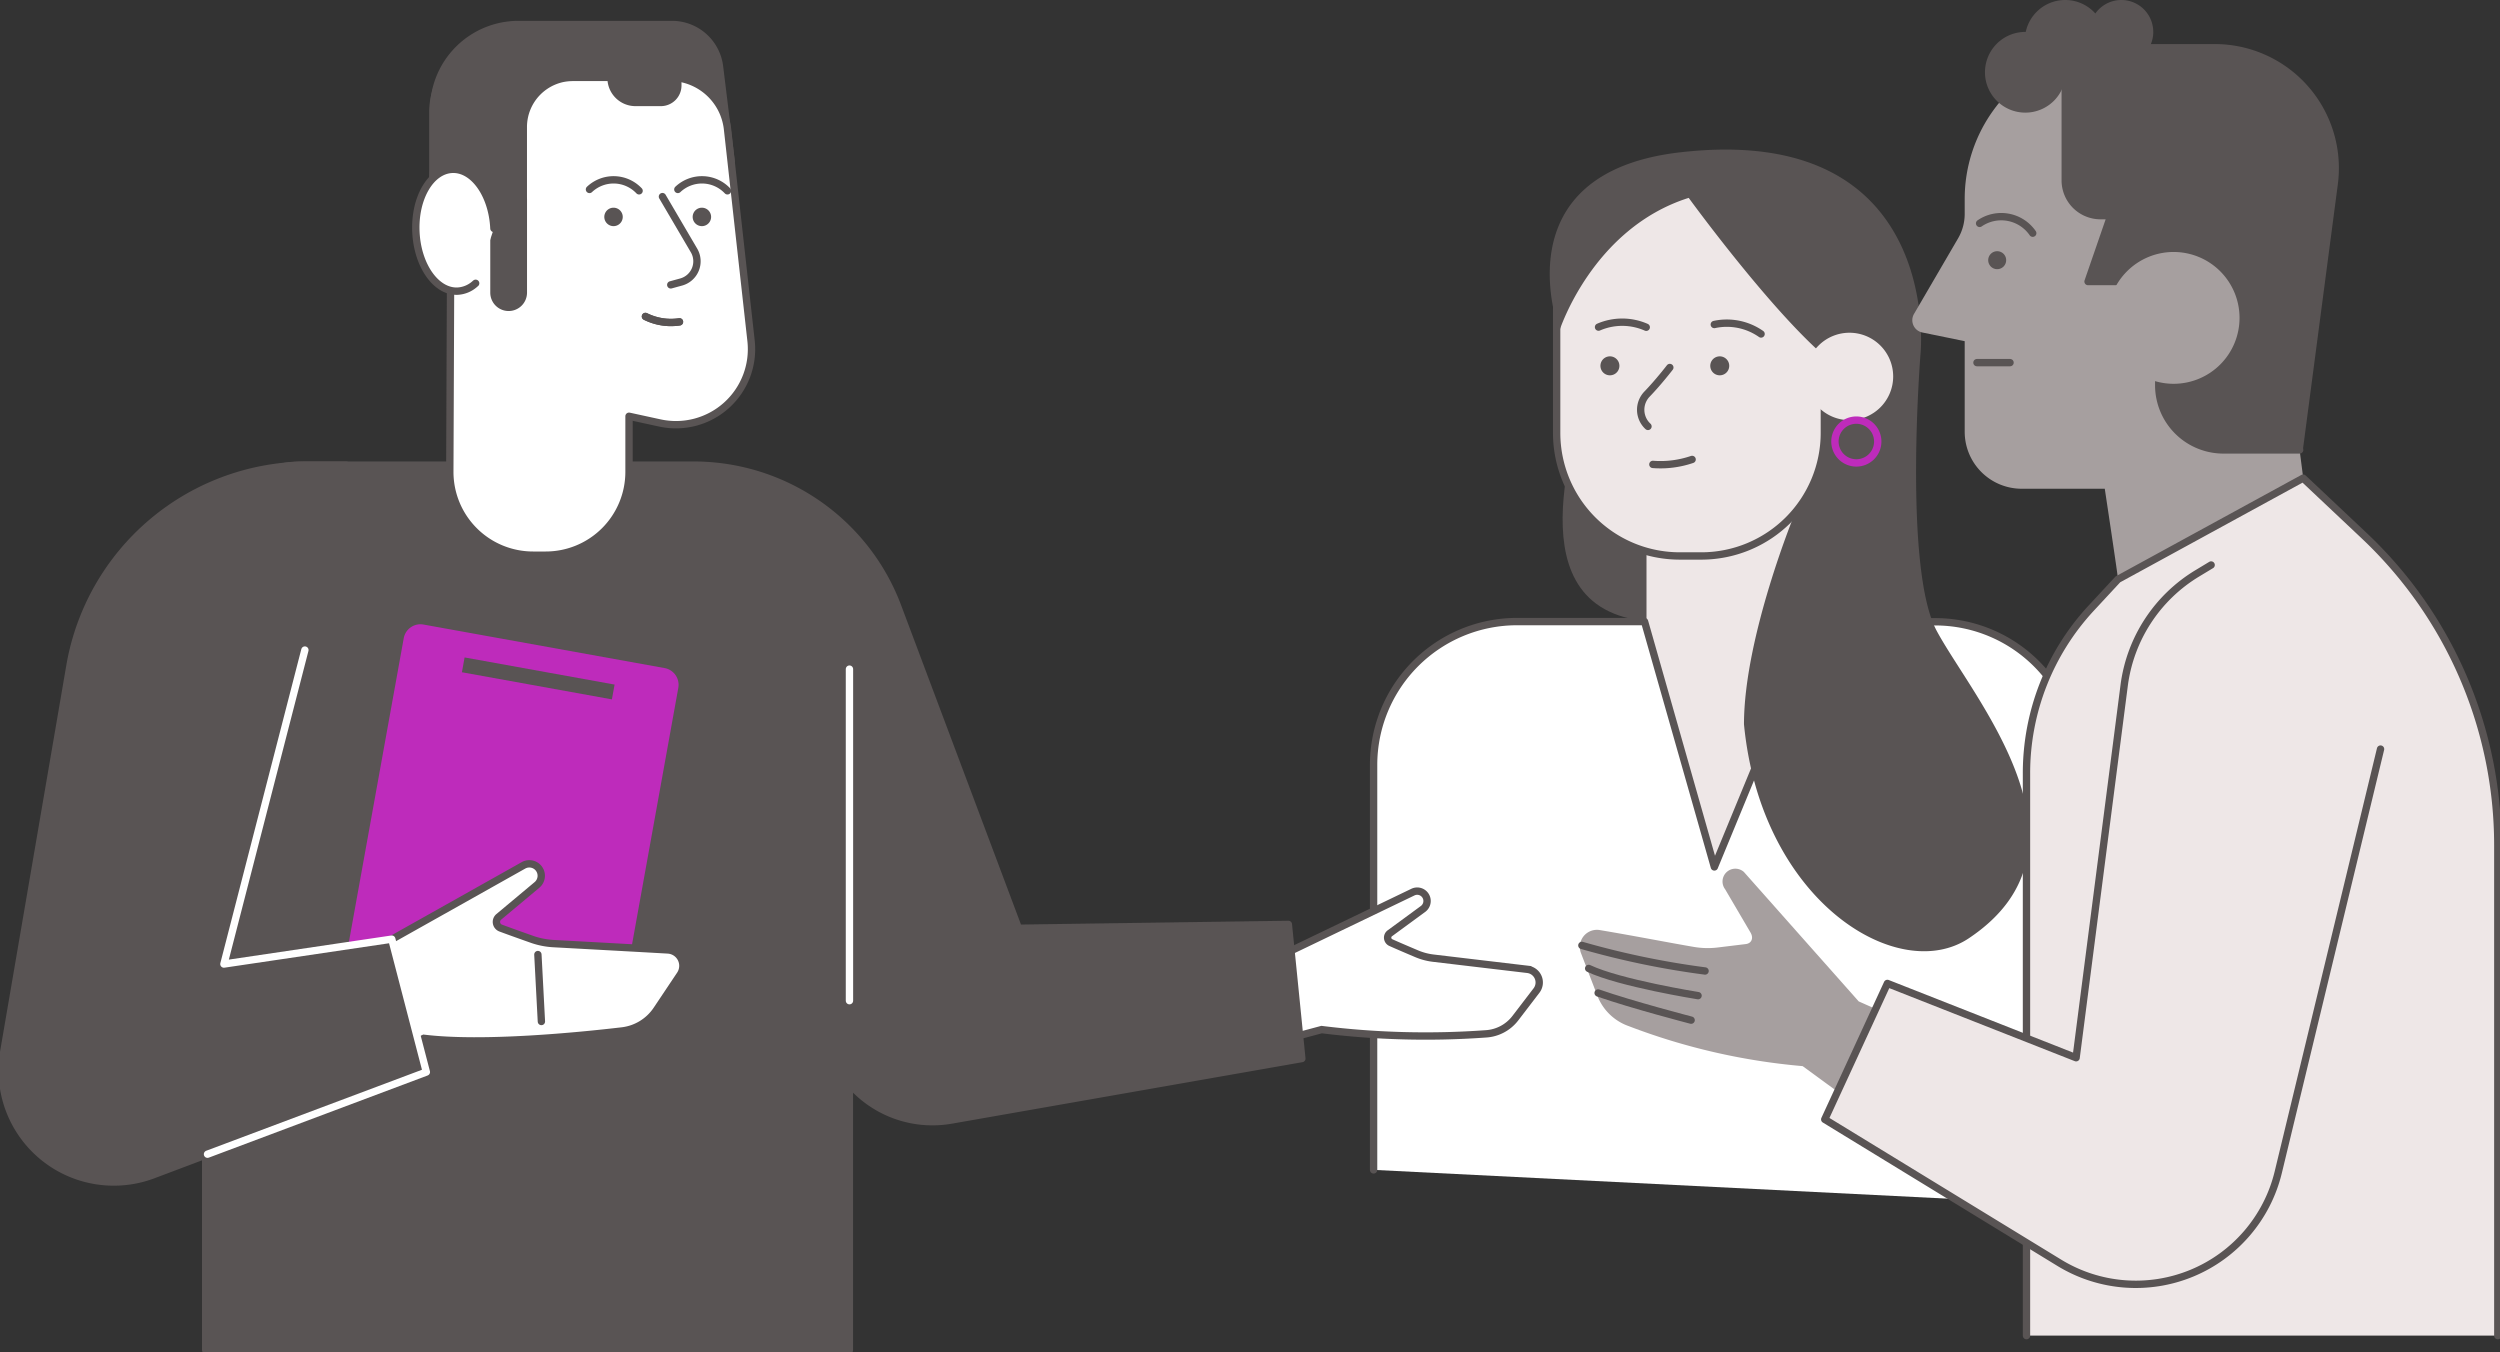 <svg id="Support_and_Advocacy_Group_Icon" xmlns="http://www.w3.org/2000/svg" xmlns:xlink="http://www.w3.org/1999/xlink" width="170.059" height="91.98" viewBox="0 0 170.059 91.98">
  <rect x="0" y="0" width="170.059" height="91.98" fill="#333333" stroke="none"/>
  <defs>
    <clipPath id="clip-path">
      <rect id="Rectangle_10059" data-name="Rectangle 10059" width="170.059" height="91.98" fill="none"/>
    </clipPath>
  </defs>
  <g id="Group_23208" data-name="Group 23208">
    <g id="Group_23207" data-name="Group 23207" clip-path="url(#clip-path)">
      <path id="Path_5448" data-name="Path 5448" d="M184.995,48.413c.181,1.456-5.063,14.781,6.3,14.306s11.176-5.389,11.176-5.389L193.184,48.6Z" transform="translate(-77.647 -20.436)" fill="#595454"/>
      <path id="Path_5449" data-name="Path 5449" d="M187.215,57.645v6.369l-9.037,1.437.41,16.022,26.705-.82,1.684-14.1-5.793-2.537.206-12.533-4.726.205Z" transform="translate(-75.214 -21.732)" fill="#eee7e7"/>
      <path id="Path_5450" data-name="Path 5450" d="M161.692,110.466V82.926a9.757,9.757,0,0,1,9.757-9.757h8.675l4.748,16.69,6.88-16.677h8.134a9.759,9.759,0,0,1,9.758,9.758V112.87Z" transform="translate(-68.255 -30.887)" fill="#fff"/>
      <path id="Path_5451" data-name="Path 5451" d="M161.692,110.466V82.926a9.757,9.757,0,0,1,9.757-9.757h8.675l4.748,16.69,6.88-16.677h8.134a9.759,9.759,0,0,1,9.758,9.758V112.87" transform="translate(-68.255 -30.887)" fill="none" stroke="#595454" stroke-linecap="round" stroke-linejoin="round" stroke-width="0.5"/>
      <path id="Path_5452" data-name="Path 5452" d="M191.609,47.141h1.467a8.373,8.373,0,0,0,8.373-8.373V30.446a8.362,8.362,0,0,0-8.361-8.362H191.6a8.362,8.362,0,0,0-8.362,8.362v8.321a8.374,8.374,0,0,0,8.373,8.373" transform="translate(-77.349 -9.322)" fill="#eee7e7"/>
      <path id="Path_5453" data-name="Path 5453" d="M191.609,47.141h1.467a8.373,8.373,0,0,0,8.373-8.373V30.446a8.362,8.362,0,0,0-8.361-8.362H191.6a8.362,8.362,0,0,0-8.362,8.362v8.321A8.374,8.374,0,0,0,191.609,47.141Z" transform="translate(-77.349 -9.322)" fill="none" stroke="#595454" stroke-miterlimit="10" stroke-width="0.5"/>
      <path id="Path_5454" data-name="Path 5454" d="M200.962,34.944s6.179,1.06,1.185-2.466c-3.8-2.687-10.268-11.585-10.268-11.585-6.575,2.082-8.795,9.041-8.795,9.041s-4.112-10.726,8.224-12.141c17.875-2.049,16.345,13.635,16.345,13.635s-1.181,14.66,1.089,18.906c2.42,4.527,11.466,14.742,2.184,20.929-4.789,3.193-14.121-2.491-15.287-14.56,0-5.97,3.492-14.424,3.492-14.424a7.871,7.871,0,0,0,1.976-5.4Z" transform="translate(-77.007 -7.433)" fill="#595454"/>
      <path id="Path_5455" data-name="Path 5455" d="M201.336,42.724a.645.645,0,1,0,.5-.762.644.644,0,0,0-.5.762" transform="translate(-84.984 -17.708)" fill="#595454"/>
      <path id="Path_5456" data-name="Path 5456" d="M188.408,42.724a.645.645,0,1,0,.5-.762.644.644,0,0,0-.5.762" transform="translate(-79.527 -17.708)" fill="#595454"/>
      <path id="Path_5457" data-name="Path 5457" d="M195.111,43.26s-.762.992-1.542,1.8a1.536,1.536,0,0,0,.05,2.2l.006.006" transform="translate(-81.524 -18.261)" fill="none" stroke="#595454" stroke-linecap="round" stroke-miterlimit="10" stroke-width="0.5"/>
      <path id="Path_5458" data-name="Path 5458" d="M197.235,54.082a6.631,6.631,0,0,1-2.668.338" transform="translate(-82.132 -22.829)" fill="none" stroke="#595454" stroke-linecap="round" stroke-miterlimit="10" stroke-width="0.5"/>
      <path id="Path_5459" data-name="Path 5459" d="M201.8,38.136a4.055,4.055,0,0,1,3.181.644" transform="translate(-85.187 -16.062)" fill="none" stroke="#595454" stroke-linecap="round" stroke-miterlimit="10" stroke-width="0.5"/>
      <path id="Path_5460" data-name="Path 5460" d="M188.169,38.246a4.054,4.054,0,0,1,3.245.01" transform="translate(-79.431 -15.995)" fill="none" stroke="#595454" stroke-linecap="round" stroke-miterlimit="10" stroke-width="0.5"/>
      <path id="Path_5461" data-name="Path 5461" d="M210.711,113.848l-1.857-.825-3.916-1.741-3.527-3.976-4.281-4.827a.872.872,0,0,0-1.278,1.175l1.737,2.96c.212.38.049.718-.317.767l-1.962.239a5.577,5.577,0,0,1-1.581-.043c-1.709-.291-3.948-.733-6.4-1.146A1.164,1.164,0,0,0,186.048,108l1.11,2.889a3.545,3.545,0,0,0,2.127,2.072,43.523,43.523,0,0,0,11.841,2.725l9.228,6.75Z" transform="translate(-78.503 -43.164)" fill="#a69f9f"/>
      <path id="Path_5462" data-name="Path 5462" d="M186.208,111.288a57,57,0,0,0,8.379,1.74" transform="translate(-78.603 -46.978)" fill="none" stroke="#595454" stroke-linecap="round" stroke-linejoin="round" stroke-width="0.5"/>
      <path id="Path_5463" data-name="Path 5463" d="M187.007,114c2.105,1,7.442,1.852,7.442,1.852" transform="translate(-78.941 -48.124)" fill="none" stroke="#595454" stroke-linecap="round" stroke-linejoin="round" stroke-width="0.5"/>
      <path id="Path_5464" data-name="Path 5464" d="M188.121,116.886c2.312.808,6.327,1.85,6.327,1.85" transform="translate(-79.411 -49.341)" fill="none" stroke="#595454" stroke-linecap="round" stroke-linejoin="round" stroke-width="0.5"/>
      <path id="Path_5465" data-name="Path 5465" d="M241.862,29.007V21.954h-4.808l1.548-4.482h-.7a2.4,2.4,0,0,1-2.395-2.4V6.642a10.283,10.283,0,0,0-6.839,9.688v1.023a3.3,3.3,0,0,1-.448,1.661l-3,5.144a.852.852,0,0,0,.565,1.263l2.883.591v6.162a3.876,3.876,0,0,0,3.876,3.876h5.652s.9,5.954.9,6.161l12.6-6.884-.248-1.924h-5.185a4.4,4.4,0,0,1-4.4-4.4" transform="translate(-95.022 -2.804)" fill="#a69f9f"/>
      <path id="Path_5466" data-name="Path 5466" d="M261.4,14.883a8.191,8.191,0,0,0-8.121-9.263h-6.733a10.259,10.259,0,0,0-3.44.591v8.435a2.4,2.4,0,0,0,2.4,2.395h.7l-1.548,4.483h4.808v7.053a4.4,4.4,0,0,0,4.4,4.4h5.185l-.016-.13Z" transform="translate(-102.621 -2.372)" fill="#595454"/>
      <path id="Path_5467" data-name="Path 5467" d="M261.4,14.883a8.191,8.191,0,0,0-8.121-9.263h-6.733a10.259,10.259,0,0,0-3.44.591v8.435a2.4,2.4,0,0,0,2.4,2.395h.7l-1.548,4.483h4.808v7.053a4.4,4.4,0,0,0,4.4,4.4h5.185l-.016-.13Z" transform="translate(-102.621 -2.372)" fill="none" stroke="#595454" stroke-linecap="round" stroke-linejoin="round" stroke-width="0.5"/>
      <path id="Path_5468" data-name="Path 5468" d="M218.511,42.139a2.973,2.973,0,1,1-2.973-2.972,2.973,2.973,0,0,1,2.973,2.972" transform="translate(-89.73 -16.533)" fill="#eee7e7"/>
      <path id="Path_5469" data-name="Path 5469" d="M238.546,114.613V76.35a16.5,16.5,0,0,1,4.4-11.221l1.818-1.961,12.6-6.884,4.155,3.916a28.937,28.937,0,0,1,9.088,21.056v33.357Z" transform="translate(-100.697 -23.759)" fill="#eee7e7"/>
      <path id="Path_5470" data-name="Path 5470" d="M238.546,114.613V76.35a16.5,16.5,0,0,1,4.4-11.221l1.818-1.961,12.6-6.884,4.155,3.916a28.937,28.937,0,0,1,9.088,21.056v33.357" transform="translate(-100.697 -23.759)" fill="none" stroke="#595454" stroke-linecap="round" stroke-linejoin="round" stroke-width="0.5"/>
      <path id="Path_5471" data-name="Path 5471" d="M241.085,66.507l-.944.57a10.47,10.47,0,0,0-4.965,7.574L231.9,100.025l-12.836-5.054-4.262,9.248,15.957,9.755a9.971,9.971,0,0,0,14.894-6.165l6.956-28.779Z" transform="translate(-90.676 -28.074)" fill="#eee7e7"/>
      <path id="Path_5472" data-name="Path 5472" d="M241.085,66.507l-.944.57a10.47,10.47,0,0,0-4.965,7.574L231.9,100.025l-12.836-5.054-4.262,9.248,15.957,9.755a9.971,9.971,0,0,0,14.894-6.165l6.956-28.779" transform="translate(-90.676 -28.074)" fill="none" stroke="#595454" stroke-linecap="round" stroke-linejoin="round" stroke-width="0.5"/>
      <path id="Path_5473" data-name="Path 5473" d="M234.04,30.182a.611.611,0,1,0,.611-.611.611.611,0,0,0-.611.611" transform="translate(-98.795 -12.483)" fill="#595454"/>
      <path id="Path_5474" data-name="Path 5474" d="M233.029,25.96a2.6,2.6,0,0,1,3.612.667" transform="translate(-98.368 -10.765)" fill="none" stroke="#595454" stroke-linecap="round" stroke-linejoin="round" stroke-width="0.5"/>
      <line id="Line_445" data-name="Line 445" x2="2.25" transform="translate(134.48 24.667)" fill="none" stroke="#595454" stroke-linecap="round" stroke-linejoin="round" stroke-width="0.5"/>
      <path id="Path_5475" data-name="Path 5475" d="M257.075,34.145a4.483,4.483,0,1,1-4.482-4.483,4.482,4.482,0,0,1,4.482,4.483" transform="translate(-104.734 -12.521)" fill="#a69f9f"/>
      <path id="Path_5476" data-name="Path 5476" d="M239.15,6.5A2.746,2.746,0,1,1,236.4,3.756,2.746,2.746,0,0,1,239.15,6.5" transform="translate(-98.633 -1.586)" fill="#595454"/>
      <path id="Path_5477" data-name="Path 5477" d="M243.844,2.746A2.746,2.746,0,1,1,241.1,0a2.746,2.746,0,0,1,2.746,2.746" transform="translate(-100.615)" fill="#595454"/>
      <path id="Path_5478" data-name="Path 5478" d="M250.3,2.17A2.17,2.17,0,1,1,248.128,0a2.17,2.17,0,0,1,2.17,2.17" transform="translate(-103.826)" fill="#595454"/>
      <path id="Path_5479" data-name="Path 5479" d="M218.91,50.91a1.456,1.456,0,1,1-1.456-1.456A1.456,1.456,0,0,1,218.91,50.91Z" transform="translate(-91.179 -20.876)" fill="none" stroke="#be2bbb" stroke-linecap="round" stroke-miterlimit="10" stroke-width="0.5"/>
      <path id="Path_5480" data-name="Path 5480" d="M143.32,110.394l4.365-1.526,8.122-3.908a.671.671,0,0,1,.685,1.146l-2.261,1.657a.369.369,0,0,0,.067.635c.491.222,1.227.534,1.734.749a4.165,4.165,0,0,0,1.173.312c1.324.158,4.506.535,6.405.76a.9.9,0,0,1,.6,1.435l-1.445,1.888a2.733,2.733,0,0,1-2.02,1.065,57.274,57.274,0,0,1-11.156-.292l-8.193,2.195Z" transform="translate(-59.688 -44.279)" fill="#fff"/>
      <path id="Path_5481" data-name="Path 5481" d="M143.32,110.394l4.365-1.526,8.122-3.908a.671.671,0,0,1,.685,1.146l-2.261,1.657a.369.369,0,0,0,.067.635c.491.222,1.227.534,1.734.749a4.165,4.165,0,0,0,1.173.312c1.324.158,4.506.535,6.405.76a.9.9,0,0,1,.6,1.435l-1.445,1.888a2.733,2.733,0,0,1-2.02,1.065,57.274,57.274,0,0,1-11.156-.292l-8.193,2.195Z" transform="translate(-59.688 -44.279)" fill="none" stroke="#595454" stroke-miterlimit="10" stroke-width="0.5"/>
      <path id="Path_5482" data-name="Path 5482" d="M65.152,91.019l1.68,3.908a7.425,7.425,0,0,0,8.1,4.376l23.845-4.184-.917-9.124L79.5,86.257,71.285,64.371A14.83,14.83,0,0,0,57.4,54.753H30.67a6.459,6.459,0,0,0-6.458,6.459v53.736H68V75.1a13.426,13.426,0,0,0-1.559-6.274l-2.487-4.7Z" transform="translate(-10.221 -23.113)" fill="#595454"/>
      <path id="Path_5483" data-name="Path 5483" d="M65.152,91.019l1.68,3.908a7.425,7.425,0,0,0,8.1,4.376l23.845-4.184-.917-9.124L79.5,86.257,71.285,64.371A14.83,14.83,0,0,0,57.4,54.753H30.67a6.459,6.459,0,0,0-6.458,6.459v53.736H68V75.1a13.426,13.426,0,0,0-1.559-6.274l-2.487-4.7" transform="translate(-10.221 -23.113)" fill="none" stroke="#595454" stroke-linecap="round" stroke-linejoin="round" stroke-width="0.5"/>
      <line id="Line_446" data-name="Line 446" y1="22.555" transform="translate(57.783 45.516)" fill="none" stroke="#fff" stroke-linecap="round" stroke-linejoin="round" stroke-width="0.5"/>
      <path id="Path_5484" data-name="Path 5484" d="M71.264,12.021l-.773-6.287a3.256,3.256,0,0,0-3.229-2.849H56.818A5.767,5.767,0,0,0,51.051,8.65v3.189a5.754,5.754,0,0,0,5.756,5.753h.346V12.078Z" transform="translate(-21.55 -1.217)" fill="#595454"/>
      <path id="Path_5485" data-name="Path 5485" d="M71.264,12.021l-.773-6.287a3.256,3.256,0,0,0-3.229-2.849H56.818A5.767,5.767,0,0,0,51.051,8.65v3.189a5.754,5.754,0,0,0,5.756,5.753h.346V12.078Z" transform="translate(-21.55 -1.217)" fill="none" stroke="#595454" stroke-miterlimit="10" stroke-width="0.5"/>
      <path id="Path_5486" data-name="Path 5486" d="M72.6,27.029,70.993,12.572A3.957,3.957,0,0,0,67.24,9.108H58.133a7.173,7.173,0,0,0-7.06,8.442l1.085,6.035-.05,12.336a5.664,5.664,0,0,0,5.663,5.689h.863A5.666,5.666,0,0,0,64.3,35.944V32.16l2.1.457a5.139,5.139,0,0,0,6.2-5.589" transform="translate(-21.511 -3.845)" fill="#fff"/>
      <path id="Path_5487" data-name="Path 5487" d="M72.6,27.029,70.993,12.572A3.957,3.957,0,0,0,67.24,9.108H58.133a7.173,7.173,0,0,0-7.06,8.442l1.085,6.035-.05,12.336a5.664,5.664,0,0,0,5.663,5.689h.863A5.666,5.666,0,0,0,64.3,35.944V32.16l2.1.457A5.139,5.139,0,0,0,72.6,27.029Z" transform="translate(-21.511 -3.845)" fill="none" stroke="#595454" stroke-linecap="round" stroke-linejoin="round" stroke-width="0.5"/>
      <path id="Path_5488" data-name="Path 5488" d="M73.593,9.068H75.32a1.155,1.155,0,0,0,1.153-1.153V4.971h-4.54V7.407a1.659,1.659,0,0,0,1.66,1.66" transform="translate(-30.365 -2.098)" fill="#595454"/>
      <path id="Path_5489" data-name="Path 5489" d="M73.593,9.068H75.32a1.155,1.155,0,0,0,1.153-1.153V4.971h-4.54V7.407A1.659,1.659,0,0,0,73.593,9.068Z" transform="translate(-30.365 -2.098)" fill="none" stroke="#595454" stroke-miterlimit="10" stroke-width="0.5"/>
      <path id="Path_5490" data-name="Path 5490" d="M60.492,7.2h1.835V4.592H55.955a5,5,0,0,0-5,5v6.64h6.153V10.58A3.381,3.381,0,0,1,60.492,7.2" transform="translate(-21.511 -1.938)" fill="#595454"/>
      <path id="Path_5491" data-name="Path 5491" d="M60.492,7.2h1.835V4.592H55.955a5,5,0,0,0-5,5v6.64h6.153V10.58A3.381,3.381,0,0,1,60.492,7.2Z" transform="translate(-21.511 -1.938)" fill="none" stroke="#595454" stroke-miterlimit="10" stroke-width="0.5"/>
      <path id="Path_5492" data-name="Path 5492" d="M77.979,23.146l2.147,3.66a1.461,1.461,0,0,1-.881,2.15l-.7.192" transform="translate(-32.917 -9.771)" fill="none" stroke="#595454" stroke-linecap="round" stroke-linejoin="round" stroke-width="0.5"/>
      <path id="Path_5493" data-name="Path 5493" d="M72.763,21.916a2.386,2.386,0,0,0-3.374-.094" transform="translate(-29.291 -8.936)" fill="none" stroke="#595454" stroke-linecap="round" stroke-linejoin="round" stroke-width="0.5"/>
      <path id="Path_5494" data-name="Path 5494" d="M72.39,25.094a.627.627,0,1,1-.609-.645.628.628,0,0,1,.609.645" transform="translate(-30.029 -10.32)" fill="#595454"/>
      <path id="Path_5495" data-name="Path 5495" d="M83.166,21.916a2.386,2.386,0,0,0-3.374-.094" transform="translate(-33.682 -8.936)" fill="none" stroke="#595454" stroke-linecap="round" stroke-linejoin="round" stroke-width="0.5"/>
      <path id="Path_5496" data-name="Path 5496" d="M82.792,25.094a.627.627,0,1,1-.608-.645.628.628,0,0,1,.608.645" transform="translate(-34.42 -10.32)" fill="#595454"/>
      <path id="Path_5497" data-name="Path 5497" d="M75.977,37.252a3.879,3.879,0,0,0,2.316.366" transform="translate(-32.072 -15.725)" fill="none" stroke="#595454" stroke-linecap="round" stroke-linejoin="round" stroke-width="0.5"/>
      <path id="Path_5498" data-name="Path 5498" d="M59.143,30.811h0a1,1,0,0,1-1-1V23.462h2V29.81a1,1,0,0,1-1,1" transform="translate(-24.543 -9.904)" fill="#595454"/>
      <path id="Path_5499" data-name="Path 5499" d="M59.143,30.811h0a1,1,0,0,1-1-1V23.462h2V29.81A1,1,0,0,1,59.143,30.811Z" transform="translate(-24.543 -9.904)" fill="none" stroke="#595454" stroke-linecap="round" stroke-linejoin="round" stroke-width="0.5"/>
      <path id="Path_5500" data-name="Path 5500" d="M29.073,96.038l-18.546,6.993A7.592,7.592,0,0,1,.364,94.64l4.5-26.231a16.431,16.431,0,0,1,16.194-13.65h2.6Z" transform="translate(-0.106 -23.115)" fill="#595454"/>
      <path id="Path_5501" data-name="Path 5501" d="M29.073,96.038l-18.546,6.993A7.592,7.592,0,0,1,.364,94.64l4.5-26.231a16.431,16.431,0,0,1,16.194-13.65h2.6" transform="translate(-0.106 -23.115)" fill="none" stroke="#595454" stroke-linecap="round" stroke-linejoin="round" stroke-width="0.5"/>
      <path id="Path_5502" data-name="Path 5502" d="M75.977,37.252a3.879,3.879,0,0,0,2.316.366" transform="translate(-32.072 -15.725)" fill="none" stroke="#595454" stroke-linecap="round" stroke-linejoin="round" stroke-width="0.5"/>
      <path id="Path_5503" data-name="Path 5503" d="M54.259,23.953c-.107-2.288-1.381-4.09-2.847-4.019S48.845,21.91,48.953,24.2s1.381,4.087,2.846,4.019a1.918,1.918,0,0,0,1.17-.494.472.472,0,0,1,.047-.04Z" transform="translate(-20.661 -8.414)" fill="#fff"/>
      <path id="Path_5504" data-name="Path 5504" d="M54.259,23.953c-.107-2.288-1.381-4.09-2.847-4.019S48.845,21.91,48.953,24.2s1.381,4.087,2.846,4.019a1.918,1.918,0,0,0,1.17-.494.472.472,0,0,1,.047-.04" transform="translate(-20.661 -8.414)" fill="none" stroke="#595454" stroke-linecap="round" stroke-linejoin="round" stroke-width="0.5"/>
      <path id="Path_5505" data-name="Path 5505" d="M59.082,100.614,40.4,97.244l4.117-22.807a1.155,1.155,0,0,1,1.344-.934l16.4,2.961a1.156,1.156,0,0,1,.934,1.344Z" transform="translate(-17.054 -31.019)" fill="#be2bbb"/>
      <rect id="Rectangle_10058" data-name="Rectangle 10058" width="1.024" height="10.369" transform="matrix(0.178, -0.984, 0.984, 0.178, 31.421, 45.729)" fill="#595454"/>
      <path id="Path_5506" data-name="Path 5506" d="M34.252,109.3l5.152-2.174,9.5-5.337a.812.812,0,0,1,.918,1.331l-2.6,2.174a.446.446,0,0,0,.128.76c.608.228,1.519.551,2.147.773a5.3,5.3,0,0,0,1.442.285c1.61.088,5.478.3,7.786.431a1.082,1.082,0,0,1,.84,1.68l-1.6,2.393a3.3,3.3,0,0,1-2.353,1.438c-2.94.346-9.473.991-13.485.5l-10.629,4.991Z" transform="translate(-13.294 -42.925)" fill="#fff"/>
      <path id="Path_5507" data-name="Path 5507" d="M34.252,109.3l5.152-2.174,9.5-5.337a.812.812,0,0,1,.918,1.331l-2.6,2.174a.446.446,0,0,0,.128.76c.608.228,1.519.551,2.147.773a5.3,5.3,0,0,0,1.442.285c1.61.088,5.478.3,7.786.431a1.082,1.082,0,0,1,.84,1.68l-1.6,2.393a3.3,3.3,0,0,1-2.353,1.438c-2.94.346-9.473.991-13.485.5l-10.629,4.991Z" transform="translate(-13.294 -42.925)" fill="none" stroke="#595454" stroke-miterlimit="10" stroke-width="0.5"/>
      <line id="Line_447" data-name="Line 447" x2="0.239" y2="4.554" transform="translate(36.589 64.932)" fill="none" stroke="#595454" stroke-linecap="round" stroke-linejoin="round" stroke-width="0.5"/>
      <path id="Path_5508" data-name="Path 5508" d="M31.05,76.521,25.542,97.88l11.419-1.694,2.352,9.04-14.887,5.589Z" transform="translate(-10.311 -32.302)" fill="#595454"/>
      <path id="Path_5509" data-name="Path 5509" d="M31.05,76.521,25.542,97.88l11.419-1.694,2.352,9.04-14.887,5.589" transform="translate(-10.311 -32.302)" fill="none" stroke="#fff" stroke-linecap="round" stroke-linejoin="round" stroke-width="0.5"/>
    </g>
  </g>
</svg>
